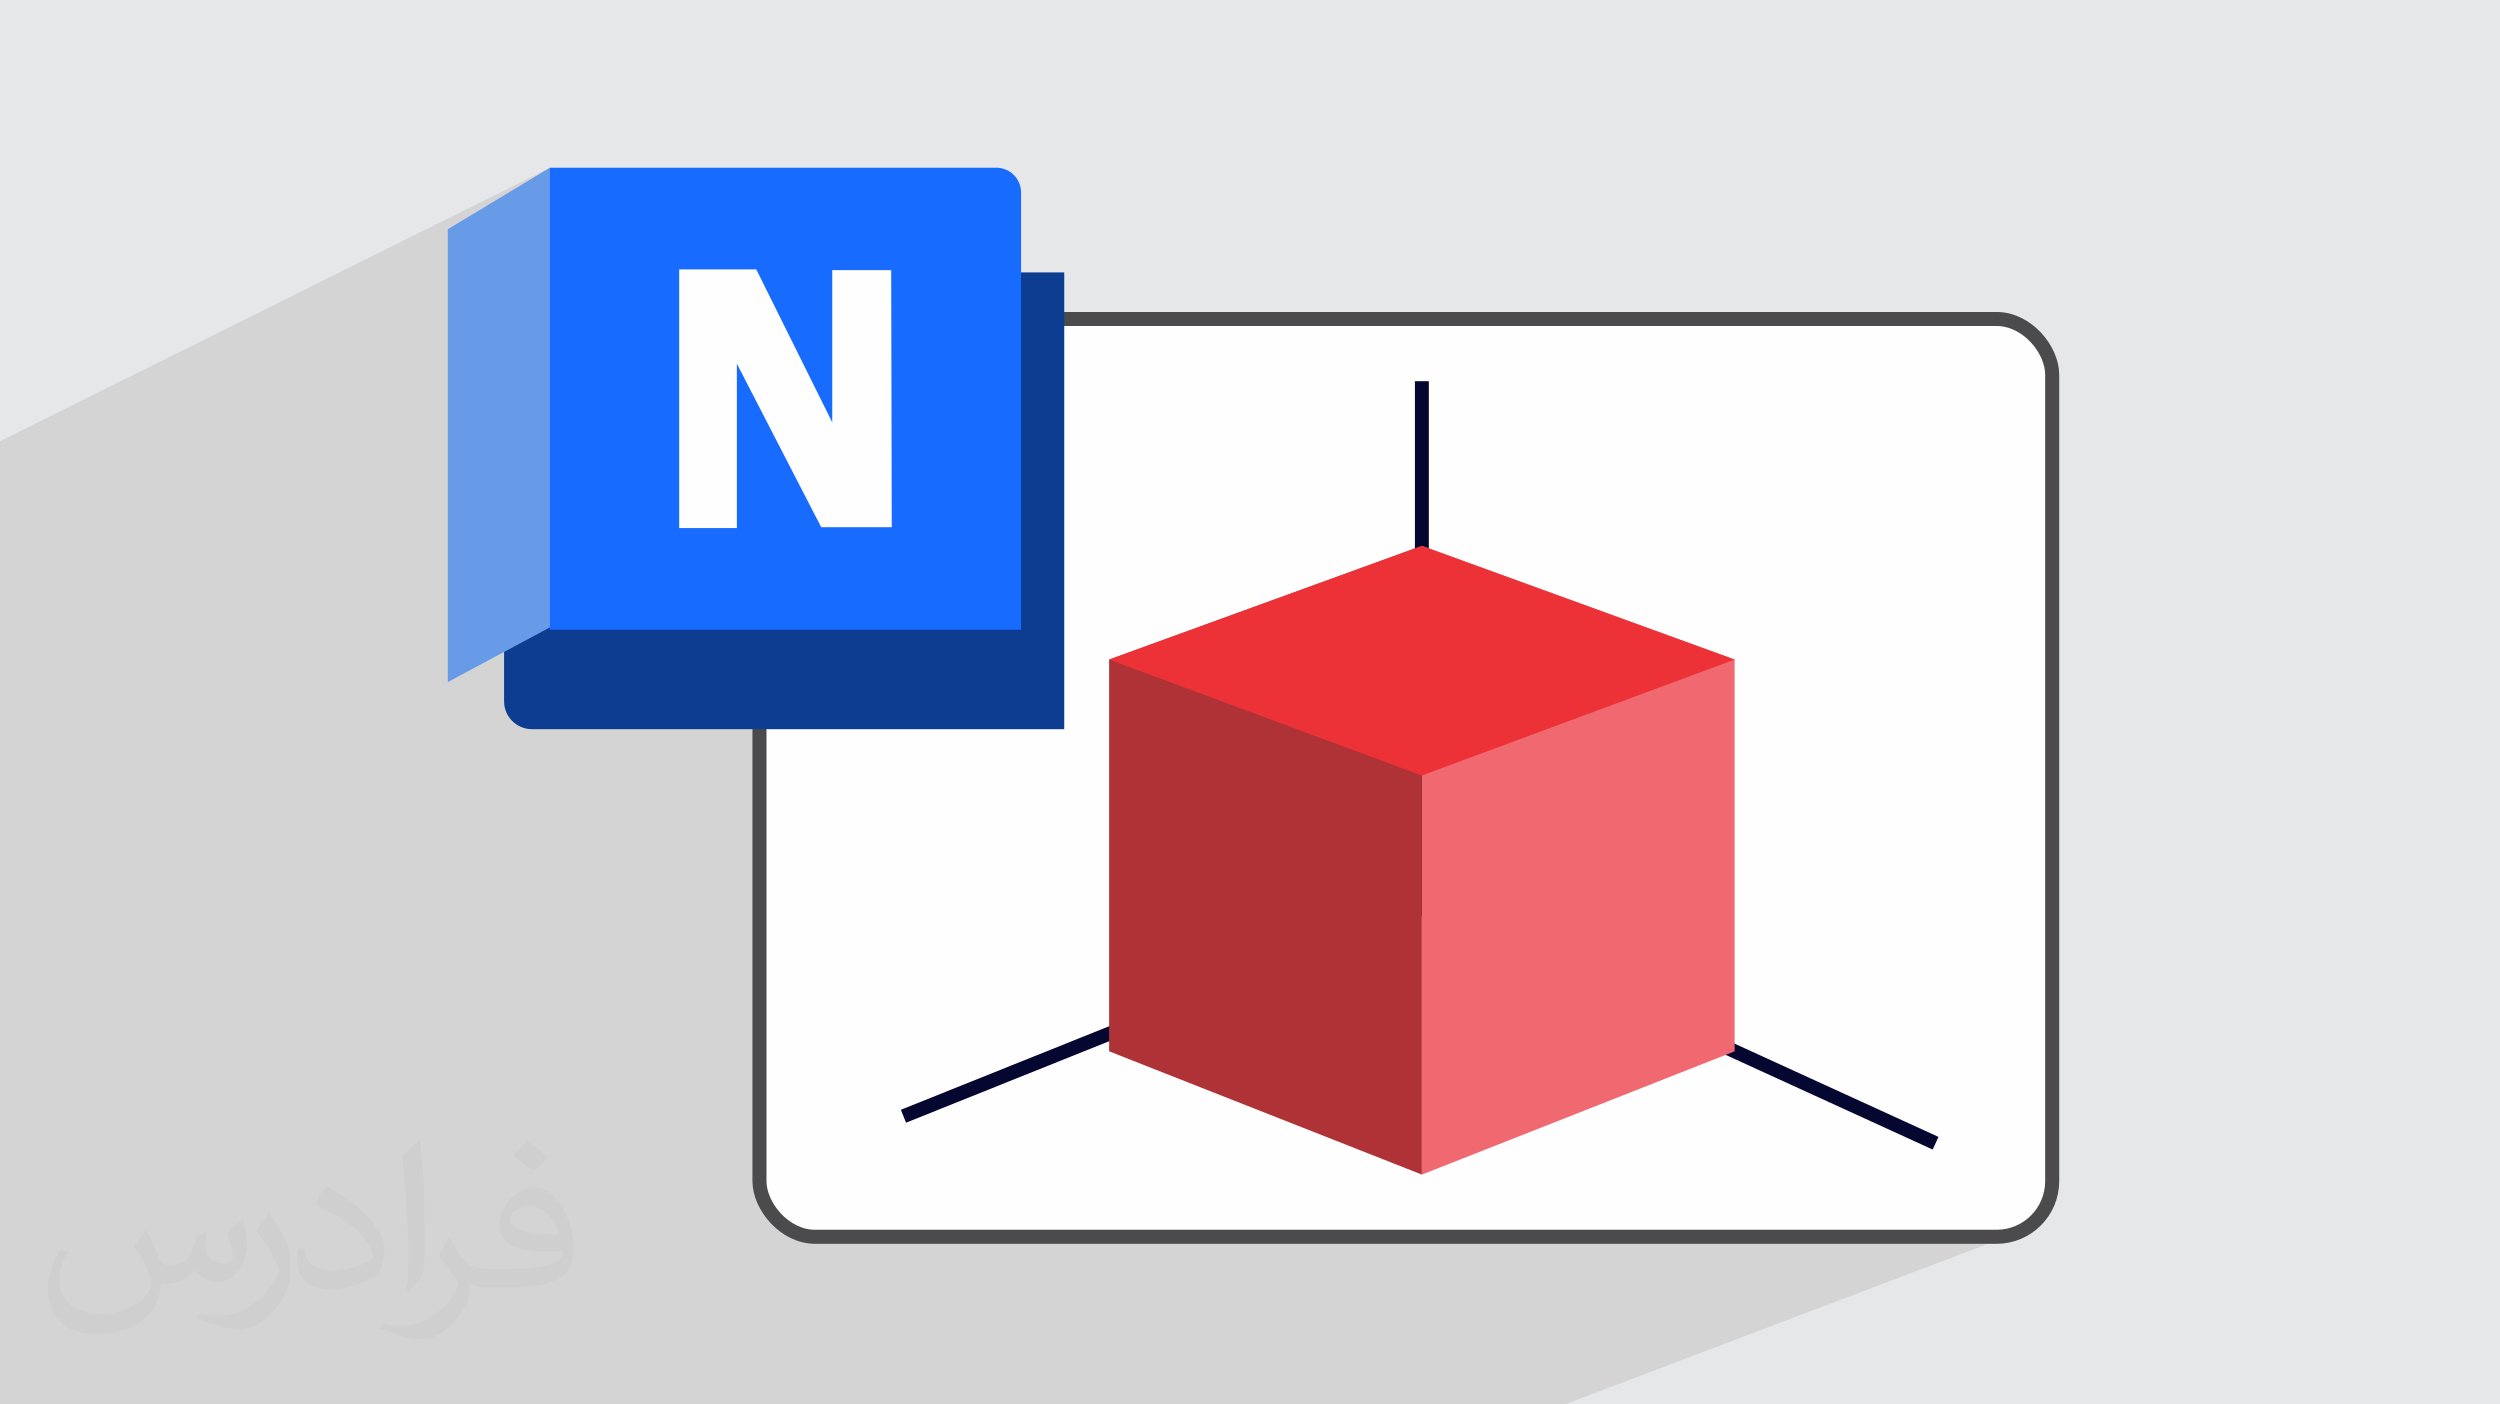 <?xml version="1.0" encoding="UTF-8"?>
<!DOCTYPE svg PUBLIC "-//W3C//DTD SVG 1.1//EN" "http://www.w3.org/Graphics/SVG/1.1/DTD/svg11.dtd">
<!-- Creator: CorelDRAW -->
<svg xmlns="http://www.w3.org/2000/svg" xml:space="preserve" width="94.192mm" height="52.917mm" version="1.1" style="shape-rendering:geometricPrecision; text-rendering:geometricPrecision; image-rendering:optimizeQuality; fill-rule:evenodd; clip-rule:evenodd"
viewBox="0 0 9419.16 5291.66"
 xmlns:xlink="http://www.w3.org/1999/xlink"
 xmlns:xodm="http://www.corel.com/coreldraw/odm/2003">
 <defs>
  <style type="text/css">
   <![CDATA[
    .str0 {stroke:#4B4B4D;stroke-width:52.92;stroke-miterlimit:22.926}
    .fil10 {fill:none}
    .fil3 {fill:#FEFEFE}
    .fil8 {fill:#0C3D91}
    .fil11 {fill:#186BFF}
    .fil9 {fill:#679AE7}
    .fil0 {fill:#E6E7E8}
    .fil12 {fill:#FEFEFE}
    .fil5 {fill:#F16970;fill-rule:nonzero}
    .fil7 {fill:#ED3237;fill-rule:nonzero}
    .fil6 {fill:#AF3336;fill-rule:nonzero}
    .fil4 {fill:#050731;fill-rule:nonzero}
    .fil2 {fill:#373435;fill-opacity:0.031}
    .fil1 {fill:#373435;fill-opacity:0.102}
   ]]>
  </style>
 </defs>
 <g id="Layer_x0020_1">
  <polygon class="fil0" points="-0,0 9419.16,0 9419.16,5291.66 -0,5291.66 "/>
  <polygon class="fil1" points="-0,2623.16 -0,2523.31 -0,2390.57 -0,2257.25 -0,2053.74 -0,2053.73 -0,1959.73 -0,1701.57 -0,1662.47 -0,1662.46 2071.8,631.85 2071.81,631.85 2071.82,631.85 2072.81,632.35 2075.71,633.8 2080.4,636.15 2086.76,639.34 2094.67,643.32 2104.03,648.04 2114.71,653.42 2126.6,659.43 2139.58,666 2153.53,673.08 2168.34,680.61 2183.89,688.54 2200.07,696.8 2216.76,705.35 2233.83,714.12 2251.18,723.07 2268.7,732.13 2286.25,741.26 2303.73,750.38 2321.02,759.46 2338,768.42 2354.56,777.22 2370.58,785.8 2385.94,794.11 2400.53,802.08 2414.23,809.66 2426.92,816.8 2438.5,823.44 2448.83,829.53 2457.81,835 2465.31,839.8 2471.23,843.88 2471.24,843.89 2433.66,1075.76 2558.98,1014.92 2849.33,1014.92 2905.63,1128.24 3135.63,1017.81 3357.66,1017.81 3359.84,1986.2 2861.42,2215.4 2861.42,2372.53 3265.59,2372.53 5330.91,1436.17 5383.36,1436.17 5383.36,2066.17 6535.5,2484.98 6535.5,3932.19 7303.51,4283.45 7281.62,4331.12 6432.44,4659.8 7522.39,4659.8 7543.74,4658.71 7564.49,4655.52 7584.54,4650.34 7603.77,4643.26 5894.9,5291.66 4799.95,5291.66 4703.3,5291.66 3198.66,5291.66 3185.54,5291.66 937.89,5291.66 832.33,5291.66 811.64,5291.66 739,5291.66 -0,5291.66 -0,5262.66 -0,4512.04 -0,4423.9 -0,4338.7 -0,4097.73 -0,3874.52 -0,3853.06 -0,3663.48 -0,3531.22 -0,3516.47 -0,3351.72 -0,3333.49 -0,3313.55 -0,3280.12 -0,3062.7 -0,2693.59 -0,2646.39 "/>
  <path class="fil2" d="M550.85 4636.82c17.98,27.25 29.64,53.44 41.02,82.55 8.46,16.94 12.95,48.16 52.65,48.16 11.63,0 28.32,-3.43 43.13,-11.63 16.66,-8.74 29.36,-21.97 35.99,-42.06l15.87 -53.44 38.63 -19.05 2.64 2.64c-5.28,20.12 -6.6,39.42 -6.6,54.51 0,44.7 38.63,61.65 69.32,61.65 17.98,0 34.14,-8.74 34.14,-25.15 0,-21.16 -8.99,-57.15 -20.65,-89.43 17.98,-17.98 35.99,-35.99 56.62,-50.55l3.17 1.6c8.99,38.1 14.02,75.67 14.02,100.81 0,24.61 -10.85,51.87 -19.84,69.6 -18.52,34.92 -51.33,62.71 -91.01,62.71 -30.15,0 -63.75,-15.09 -86.79,-43.13l-1.32 0c-21.69,27 -55.3,51.33 -109.02,51.33l-16.66 0c-2.64,35.46 -10.31,60.58 -21.97,83.08 -32,62.43 -127,106.63 -216.43,106.63 -124.36,0 -186.79,-71.7 -186.79,-167.21 0,-59 19.3,-113.77 48.95,-152.65l24.33 10.06c-18.52,35.46 -30.96,68.78 -30.96,101.6 0,89.43 72.77,132.03 156.64,132.03 77.8,0 174.09,-49.48 191.57,-106.88 -6.6,-62.71 -30.15,-92.07 -66.14,-149.22 10.85,-19.05 24.87,-38.1 42.34,-58.47l3.17 0 0 0 0 0 -0.02 -0.09zm1434.31 -336.55c26.19,16.41 51.87,35.71 76.99,57.94 -14.02,19.84 -31.5,37.85 -53.19,53.72 -25.15,-20.37 -50.27,-37.85 -75.95,-56.36 17.45,-19.58 34.67,-38.35 52.12,-55.3l0 0 0 0 0 0 0 0 0 0 0.03 0zm13.49 244.48c-42.34,0 -76.99,27.79 -76.99,48.41 0,44.2 84.66,57.94 186,57.4 -12.7,-51.87 -57.15,-105.84 -109.02,-105.84l0.01 0.03zm-95 236.55c55.04,0 103.2,-1.6 139.95,-10.85 41.02,-10.31 75.67,-30.96 75.67,-45.24 0,-3.71 0,-8.2 -1.32,-11.91 -23.01,2.11 -49.48,2.11 -72.49,2.11 -74.6,0 -131.75,-16.94 -154.25,-58.75 -5.56,-11.63 -9.52,-24.61 -9.52,-39.42 0,-40.49 17.45,-79.91 48.16,-107.16 25.65,-22.48 53.97,-36.5 82.8,-36.5 52.12,0 93.65,41.81 122.76,107.7 15.87,35.99 26.72,77.52 26.72,129.92 0,34.92 -9.52,64.29 -31.22,85.98 -40.49,39.17 -115.09,53.97 -229.39,53.97l-51.87 0 0 0 -13.49 0c-28.32,0 -48.69,-5.03 -64.82,-17.45l-2.64 0c0.79,6.6 1.32,12.95 1.32,19.05 0,25.65 -8.46,58.47 -25.65,84.66 -50.8,75.41 -105.84,108.2 -153.47,108.2 -48.16,0 -107.16,-18.52 -160.35,-42.6l9.52 -18.52c17.2,7.14 41.02,11.91 73.81,11.91 85.98,0 198.96,-82.55 212.98,-163.25 -3.17,-6.6 -8.99,-15.34 -17.2,-24.61 -25.15,-29.9 -41.02,-54.76 -55.83,-80.95 12.7,-25.15 24.33,-45.24 35.18,-63.5l4.5 -0.53c36.78,74.88 70.1,117.73 144.45,117.73l11.63 0 0 0 53.97 0 0 0 0 0 0 0 0 0 0 0 0.09 0.01zm-372.54 79.12c6.35,-34.39 6.88,-73.02 6.88,-109.02l0 -53.44c0,-99.75 -12.7,-244.73 -23.01,-339.19 17.98,-19.3 43.13,-42.06 62.97,-57.4l5.82 1.6c13.49,118.8 16.66,256.39 16.66,383.64 0,33.35 -1.32,65.89 -4.5,89.69 -1.85,30.15 -19.3,52.91 -56.62,87.83l-8.2 -3.71zm-383.38 -157.43c1.85,46.84 24.87,83.62 105.31,83.62 50.01,0 92.33,-12.95 139.17,-35.18 8.46,-3.71 12.95,-8.74 12.95,-12.95 0,-29.36 -22.48,-68.25 -60.32,-103.71 -36.78,-33.35 -85.47,-62.71 -130.96,-82.3 -15.62,-6.6 -20.65,-13.49 -20.65,-20.12 0,-13.49 17.98,-41.81 32.82,-62.18l5.03 -0.53c52.12,27.25 110.34,67.74 153.47,112.7 39.17,41.53 63.5,83.62 63.5,129.39 0,33.86 -10.31,65.61 -27,95.25 -57.15,28.83 -118.01,50.8 -178.33,50.8 -73.28,0 -123.29,-34.39 -123.29,-115.09 0,-8.74 0,-22.22 3.17,-39.7l25.15 0 0 0 0 0 0 0 0 0 0 0 -0.02 0zm-132.57 -133.1l45.52 73.56c16.66,27.25 32.28,56.9 32.28,103.71l0 59.79c0,48.41 -30.96,100.28 -80.95,151.61 -39.17,34.67 -73.81,49.48 -105.84,49.48 -47.62,0 -102.13,-14.81 -165.1,-41.81l7.14 -18.52c19.84,5.28 42.85,9.78 71.17,9.78 90.5,-0.53 183.08,-66.67 225.42,-147.37 5.03,-9.27 6.88,-17.98 6.88,-24.08 0,-9.27 -5.03,-19.58 -8.99,-28.83 -23.01,-43.38 -48.69,-83.08 -76.99,-119.86 14.81,-23.29 29.64,-45.77 45.77,-68l3.71 0.53 0 0 0 0 0 0 0 0 0 0 -0.02 0.01z"/>
  <g id="_1799107297264">
   <rect class="fil3 str0" x="2861.42" y="1201.85" width="4870.56" height="3457.95" rx="209.61" ry="209.61"/>
   <g>
    <polygon class="fil4" points="3413.66,4229.88 3394.15,4181.24 5330.91,3404.36 5330.91,1436.17 5383.36,1436.17 5383.36,3439.81 "/>
    <polygon class="fil4" points="7281.62,4331.12 5346.21,3445.91 5368.07,3398.26 7303.51,4283.45 "/>
    <polygon class="fil5" points="5357.14,2056.64 6535.5,2484.98 6535.5,3961.03 5357.14,4425.48 "/>
    <polygon class="fil6" points="5357.14,2056.64 4178.79,2484.98 4178.79,3961.03 5357.14,4425.48 "/>
    <polygon class="fil7" points="4178.79,2484.98 5357.14,2921.89 6535.5,2484.98 5357.14,2056.64 "/>
   </g>
   <g id="_2163530513936">
    <path class="fil8" d="M4009.74 1026.33l-2110.52 0 0 1616.22c0,57.6 47.14,104.74 104.75,104.74l2005.77 0 0 -1720.96z"/>
    <path class="fil9" d="M2471.23 843.88c-54.24,-39.45 -399.41,-212.03 -399.41,-212.03l-384.63 231.76 0 1706.17 552.29 -295.86 231.76 -1430.03 -0.01 -0.01z"/>
    <path class="fil10" d="M2471.23 843.88c-54.24,-39.45 -399.41,-212.03 -399.41,-212.03l-384.63 231.76 0 1706.17 552.29 -295.86 231.76 -1430.03 -0.01 -0.01z"/>
    <path class="fil11" d="M2071.8 631.85l1682.11 0c51.22,0 93.1,41.89 93.1,93.1l0 1647.58 -1775.2 0 0 -1740.68 -0.01 0z"/>
    <polygon class="fil12" points="3359.84,1986.2 3093.96,1986.2 2776.22,1370.17 2776.22,1989.45 2558.98,1989.45 2558.98,1014.92 2849.33,1014.92 3135.63,1591.23 3135.63,1017.81 3357.66,1017.81 "/>
   </g>
  </g>
 </g>
</svg>
